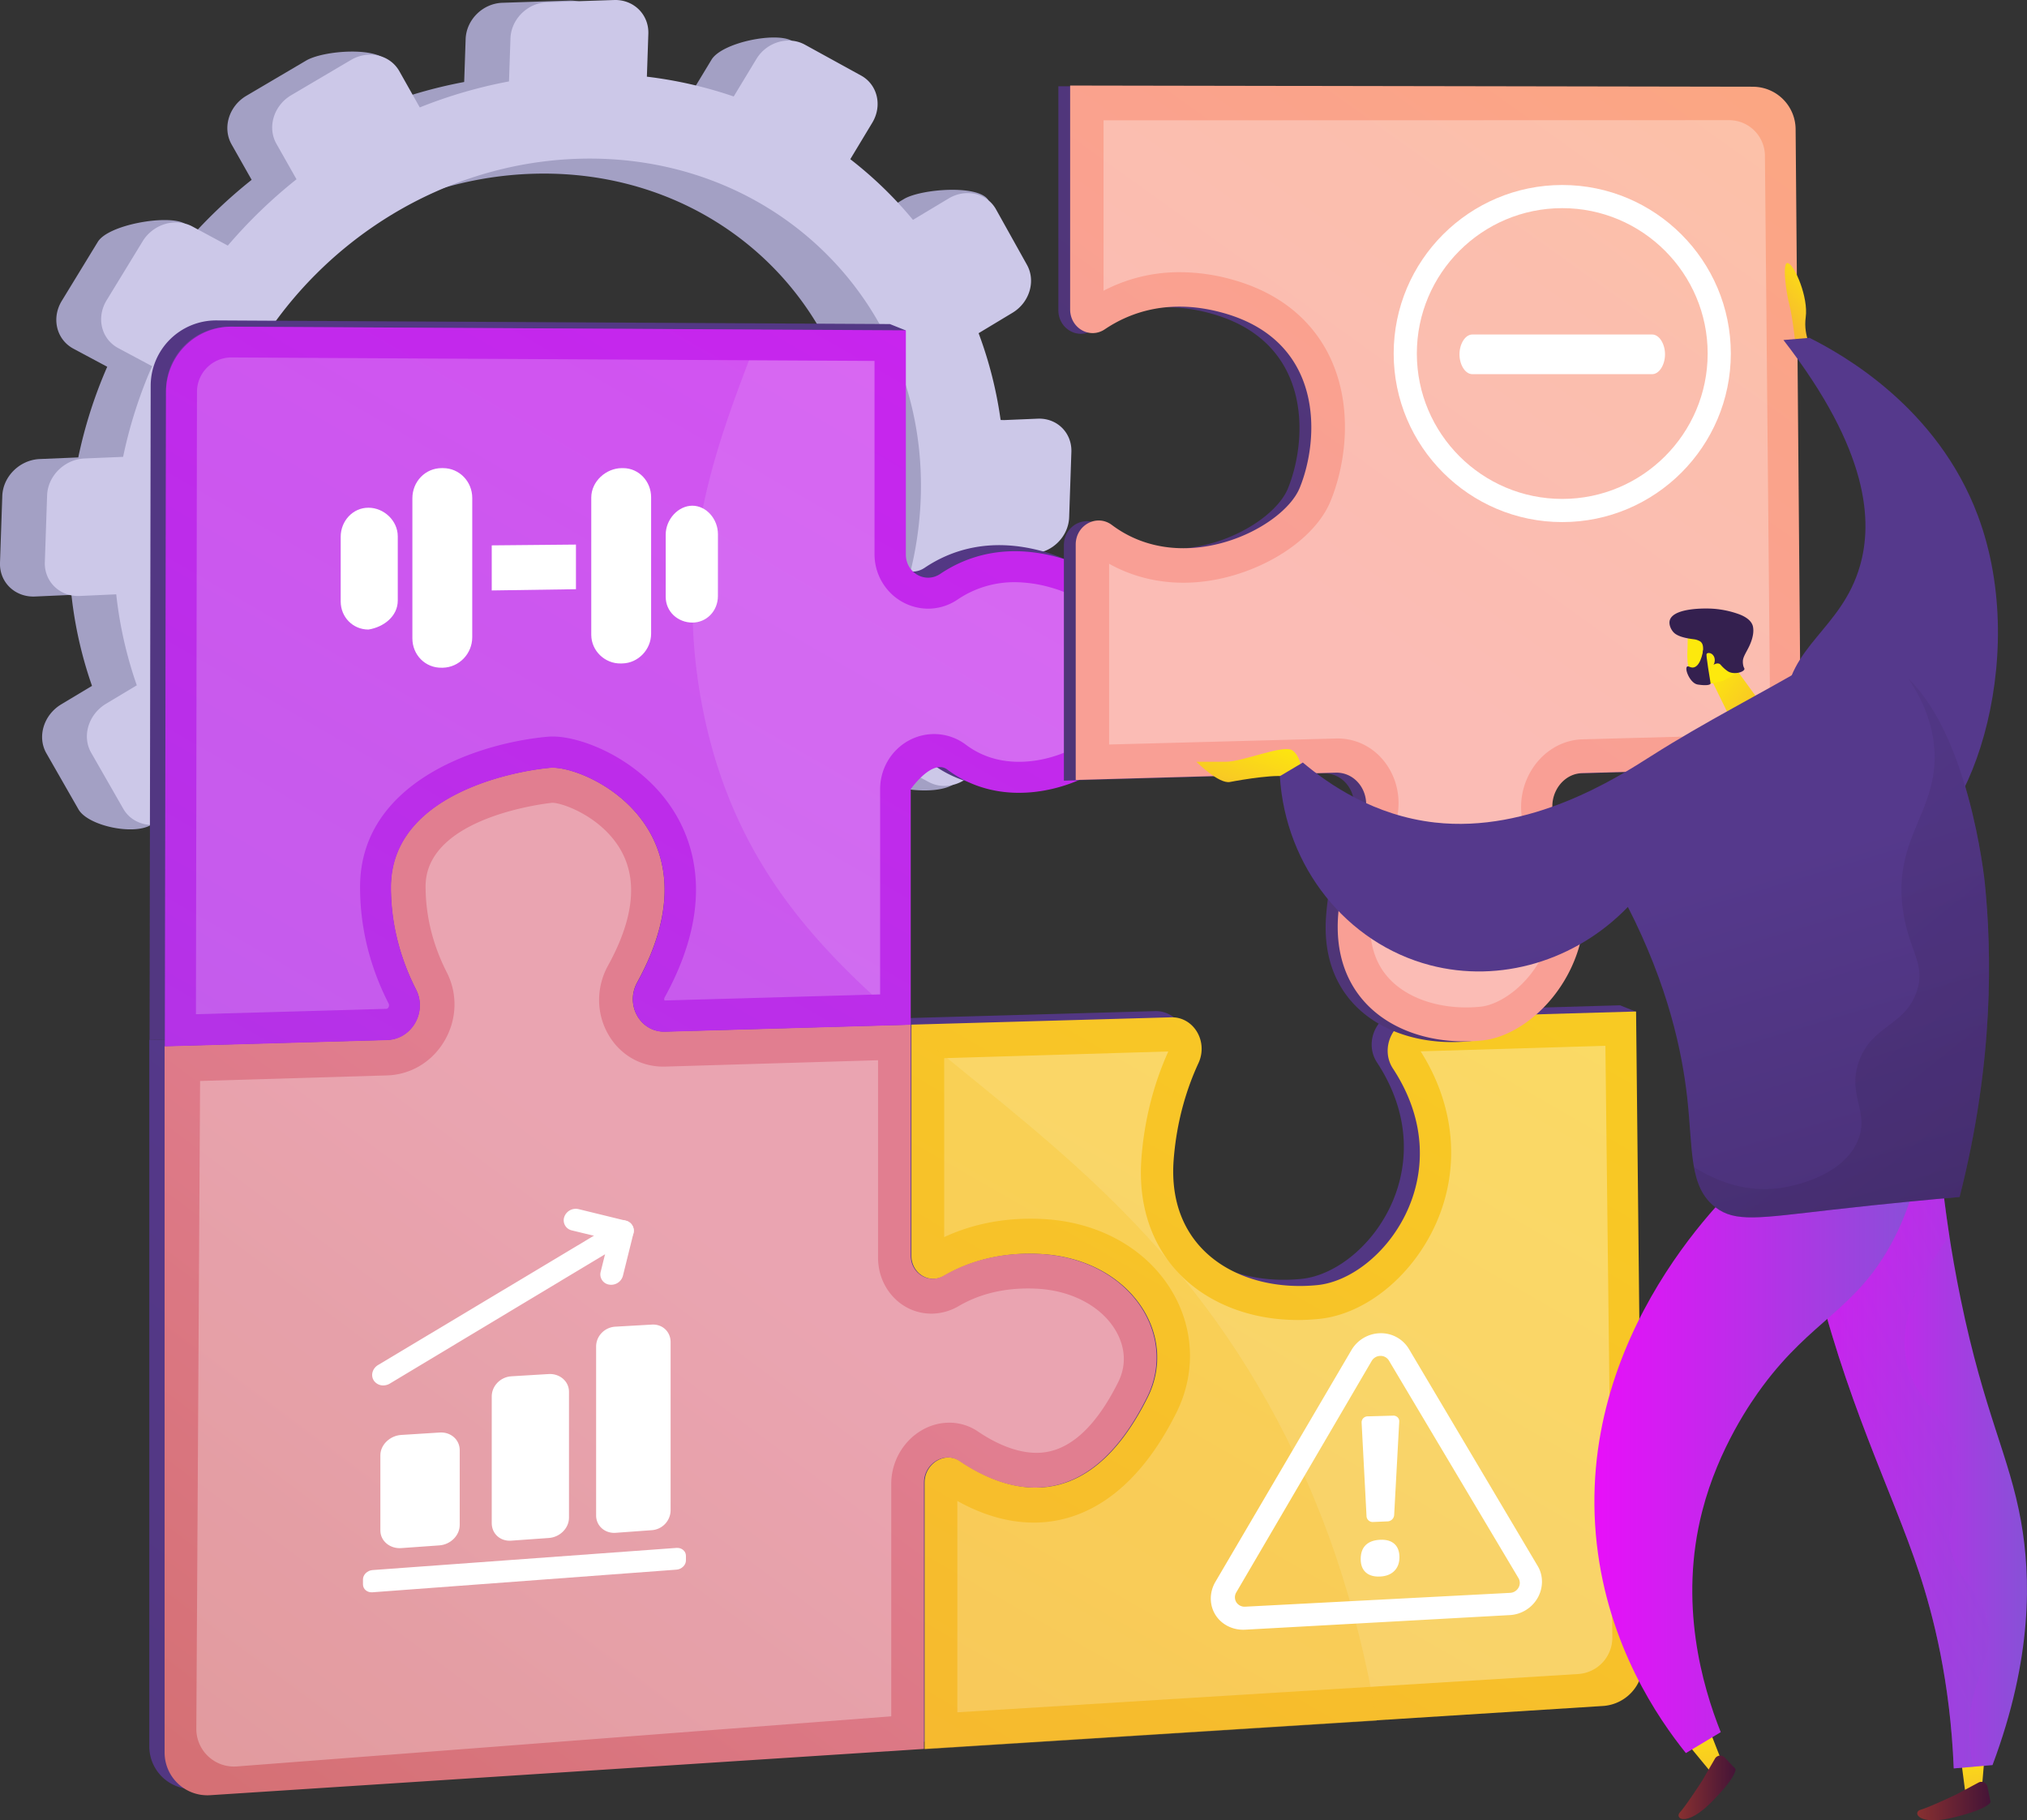 <svg xmlns="http://www.w3.org/2000/svg" xmlns:xlink="http://www.w3.org/1999/xlink" viewBox="0 0 2912.26 2615.6"><rect x="0" y="0" width="2912.26" height="2615.6" fill="#333333" stroke="none"/><defs><linearGradient id="linear-gradient" x1="3429.78" y1="-880.58" x2="24.32" y2="5036.71" gradientUnits="userSpaceOnUse"><stop offset="0" stop-color="#55398c"></stop><stop offset="1" stop-color="#4f3577"></stop></linearGradient><linearGradient id="linear-gradient-2" x1="960" y1="1731.37" x2="-372.86" y2="3516.24" xlink:href="#linear-gradient"></linearGradient><linearGradient id="linear-gradient-3" x1="2303.55" y1="-1629.98" x2="-1198.4" y2="4454.96" xlink:href="#linear-gradient"></linearGradient><linearGradient id="linear-gradient-4" x1="3448.07" y1="-863.47" x2="50.67" y2="5039.81" gradientUnits="userSpaceOnUse"><stop offset="0" stop-color="#fde90d"></stop><stop offset="1" stop-color="#f19847"></stop></linearGradient><linearGradient id="linear-gradient-5" x1="982" y1="1740.29" x2="-350.86" y2="3525.16" gradientUnits="userSpaceOnUse"><stop offset="0" stop-color="#e17e90"></stop><stop offset="1" stop-color="#c86157"></stop></linearGradient><linearGradient id="linear-gradient-6" x1="2321.98" y1="-1614.29" x2="-1172.89" y2="4458.34" gradientUnits="userSpaceOnUse"><stop offset="0" stop-color="#e80ff9"></stop><stop offset="1" stop-color="#8751d7"></stop></linearGradient><linearGradient id="linear-gradient-7" x1="2297.85" y1="-1649.65" x2="-1214.5" y2="4453.37" xlink:href="#linear-gradient-6"></linearGradient><linearGradient id="linear-gradient-8" x1="3349.38" y1="-988.56" x2="-98.98" y2="5003.26" xlink:href="#linear-gradient-4"></linearGradient><linearGradient id="linear-gradient-9" x1="2888.56" y1="-564.08" x2="1868.03" y2="860.41" xlink:href="#linear-gradient"></linearGradient><linearGradient id="linear-gradient-10" x1="2906.32" y1="-565.44" x2="1885.56" y2="859.37" gradientUnits="userSpaceOnUse"><stop offset="0" stop-color="#fdac74"></stop><stop offset="1" stop-color="#f99f95"></stop></linearGradient><linearGradient id="linear-gradient-11" x1="3732.33" y1="292.27" x2="3660.71" y2="428.33" gradientTransform="translate(-724.14 -1256.01) rotate(21.82)" xlink:href="#linear-gradient-4"></linearGradient><linearGradient id="linear-gradient-12" x1="4067.15" y1="1021.05" x2="4562.52" y2="2672.29" gradientTransform="translate(-724.14 -1256.01) rotate(21.82)" gradientUnits="userSpaceOnUse"><stop offset="0" stop-color="#55398c"></stop><stop offset="1" stop-color="#34204f"></stop></linearGradient><linearGradient id="linear-gradient-13" x1="1811.95" y1="1052.19" x2="1744.76" y2="1246.88" xlink:href="#linear-gradient-4"></linearGradient><linearGradient id="linear-gradient-14" x1="-2536.27" y1="965.86" x2="-2702.37" y2="1084.24" gradientTransform="matrix(-1, 0, 0, 1, -85.52, 0)" xlink:href="#linear-gradient-4"></linearGradient><linearGradient id="linear-gradient-15" x1="3664.72" y1="3610.25" x2="3498.63" y2="3728.63" gradientTransform="matrix(0.87, -0.5, 0.5, 0.87, -3062.46, 823.69)" xlink:href="#linear-gradient-4"></linearGradient><linearGradient id="linear-gradient-16" x1="3663.87" y1="3609.05" x2="3497.77" y2="3727.43" gradientTransform="matrix(0.87, -0.5, 0.5, 0.87, -3062.46, 823.69)" xlink:href="#linear-gradient-4"></linearGradient><linearGradient id="linear-gradient-17" x1="-2917.3" y1="2494.86" x2="-2944.48" y2="2679.68" gradientTransform="matrix(-1, 0, 0, 1, -85.52, 0)" xlink:href="#linear-gradient-4"></linearGradient><linearGradient id="linear-gradient-18" x1="-2945.39" y1="2587.99" x2="-2840.07" y2="2587.99" gradientTransform="matrix(-1, 0, 0, 1, -85.52, 0)" gradientUnits="userSpaceOnUse"><stop offset="0" stop-color="#441437"></stop><stop offset="1" stop-color="#883030"></stop></linearGradient><linearGradient id="linear-gradient-19" x1="-2516.57" y1="2445.42" x2="-2558.25" y2="2695.47" gradientTransform="matrix(-1, 0, 0, 1, -85.52, 0)" xlink:href="#linear-gradient-4"></linearGradient><linearGradient id="linear-gradient-20" x1="-2578.97" y1="2568.25" x2="-2497.23" y2="2568.25" xlink:href="#linear-gradient-18"></linearGradient><linearGradient id="linear-gradient-21" x1="2593.35" y1="2104.8" x2="2912.26" y2="2104.8" xlink:href="#linear-gradient-6"></linearGradient><linearGradient id="linear-gradient-22" x1="-3148.14" y1="1954.92" x2="-2751.92" y2="2138.53" gradientTransform="matrix(-1, 0, 0, 1, -85.52, 0)" xlink:href="#linear-gradient-6"></linearGradient><linearGradient id="linear-gradient-23" x1="2290.78" y1="2084.19" x2="2761.04" y2="2084.19" xlink:href="#linear-gradient-6"></linearGradient><linearGradient id="linear-gradient-24" x1="2376.66" y1="1288.79" x2="2872.05" y2="2940.1" gradientTransform="matrix(1, 0, 0, 1, 0, 0)" xlink:href="#linear-gradient-12"></linearGradient><linearGradient id="linear-gradient-25" x1="-2278.37" y1="842.4" x2="-3032.14" y2="1784.61" gradientTransform="matrix(-1, 0, 0, 1, -85.52, 0)" xlink:href="#linear-gradient-12"></linearGradient></defs><g style="isolation:isolate"><g id="Layer_2" data-name="Layer 2"><g id="Illustration"><path d="M3.29,712.71,0,808.56c-1,28.12,21.6,49.88,50.36,48.59l52.28-2.33A588.13,588.13,0,0,0,132.2,985.57l-44.15,26.49c-25.36,15.21-34.95,46.72-21.4,70.36L112.77,1163c13.51,23.6,78.79,37.63,104.08,22.39l8-32.46a568.83,568.83,0,0,0,95.37,93.92l-24.16,40c-15.1,25-7.69,55.54,16.55,68.26l82.51,43.29C419.26,1411,497.71,1413,512.74,1388l-23.54-50.31a608.41,608.41,0,0,0,135.16,29.35l-1.45,42.47c-.95,27.87,21.2,49.22,49.45,47.71l96.13-5.14c28.15-1.51,51.72-25.25,52.67-53l1.44-42.34a683,683,0,0,0,136.34-43.29l20.31,35.88c13.17,23.27,94.08,35.24,118.75,20.12l33.77-56.85c24.6-15.08,33.91-46.12,20.8-69.36l-21-37.21a717.15,717.15,0,0,0,99.52-102.31l39,20.88c23.57,12.62,93.36,19.07,108-5.5l11.16-99.83c14.64-24.53,7.47-54.66-16-67.32l-41-22.08a657.5,657.5,0,0,0,37.29-131.48l50.34-2.24c27.63-1.23,50.78-24.55,51.72-52.09l3.19-93.85c.94-27.54-20.69-48.92-48.32-47.76l-53.29,2.22a585.53,585.53,0,0,0-31.64-125l48.78-29.41c24.43-14.73,33.68-45.56,20.66-68.9l9.28-93.26c-13-23.38-97.14-16.77-121.63-2.08l-51.33,30.79a569.36,569.36,0,0,0-90.07-87.17l31.62-52.45c14.73-24.43,7.51-54.76-16.13-67.76l-35.17-50.88c-23.71-13-100.5,2.75-115.3,27.23l-32.5,53.74A607.21,607.21,0,0,0,865,111l2.1-61.52C868.06,21.69,846-.08,817.91.84L721.85,4C693.62,4.92,670,28.25,669,56.12l-2.1,61.7a679.09,679.09,0,0,0-128.18,37.36l19.09-65.09c-13.38-23.71-93-17.82-118.07-3L354,137.62c-25.18,14.85-34.7,46.16-21.26,69.9l28.81,50.88a718.29,718.29,0,0,0-98.68,95.3l2.17-32.6C240.75,308,155.7,322.69,140.53,347.53L88.78,432.28c-15.19,24.89-7.72,55.66,16.67,68.73l48.61,26a661.31,661.31,0,0,0-41.6,130.28l-55.34,2.31C28.36,660.82,4.25,684.59,3.29,712.71ZM248,759.66c9.24-271.18,240.09-499.47,514.12-509.85,272.36-10.31,484.54,198.79,475.4,467s-236.2,496.33-508.66,509.61C454.71,1239.78,238.75,1030.84,248,759.66Z" style="fill:#a3a0c4"></path><path d="M67.67,711.9l-3.26,95.85c-1,28.12,21.6,49.87,50.36,48.59L167,854a588.7,588.7,0,0,0,29.54,130.75l-44.15,26.48c-25.36,15.21-34.95,46.72-21.41,70.37l46.12,80.52c13.52,23.61,45,30.36,70.28,15.12l41.78-25.19A568.9,568.9,0,0,0,384.57,1246l-24.16,40c-15.11,25-7.69,55.54,16.55,68.27l82.51,43.28c24.16,12.68,55.93,2.73,71-22.2l23.15-38.39a608.41,608.41,0,0,0,135.16,29.35l-1.45,42.47c-.95,27.86,21.2,49.22,49.45,47.71l96.13-5.15c28.15-1.51,51.72-25.25,52.66-53L887,1355.9a682.31,682.31,0,0,0,136.34-43.28l20.31,35.87c13.17,23.28,43.86,29.87,68.54,14.75l84-51.47c24.6-15.08,33.91-46.12,20.8-69.36l-21-37.22a716.15,716.15,0,0,0,99.53-102.31l39,20.89c23.56,12.61,54.55,2.91,69.22-21.66l50-83.68c14.64-24.52,7.47-54.65-16-67.31l-41-22.09a656.18,656.18,0,0,0,37.29-131.48l50.34-2.24c27.64-1.23,50.79-24.55,51.72-52.08l3.2-93.86c.94-27.53-20.69-48.91-48.32-47.76l-53.3,2.23A584.86,584.86,0,0,0,1406,478.78l48.78-29.4c24.43-14.73,33.68-45.57,20.66-68.9l-44.4-79.6c-13-23.38-43.46-30.43-68-15.74l-51.33,30.79a569.85,569.85,0,0,0-90.07-87.18l31.61-52.44c14.74-24.44,7.52-54.77-16.12-67.76l-80.72-44.37c-23.72-13-55-3.76-69.75,20.72l-32.5,53.74A606.56,606.56,0,0,0,929.4,110.19l2.09-61.52c1-27.79-21.07-49.56-49.2-48.64L786.23,3.18C758,4.1,734.33,27.44,733.38,55.3l-2.1,61.7A680.35,680.35,0,0,0,603.1,154.36l-29.32-52c-13.38-23.71-44.56-30.94-69.66-16.13l-85.7,50.55c-25.18,14.85-34.7,46.15-21.26,69.89L426,257.59a717.7,717.7,0,0,0-98.68,95.3l-50.87-27.41c-24.32-13.1-56.34-3.6-71.51,21.24l-51.75,84.75c-15.19,24.89-7.73,55.66,16.67,68.72l48.61,26a661.43,661.43,0,0,0-41.6,130.27l-55.34,2.32C92.74,660,68.63,683.77,67.67,711.9Zm223.7,47.86C301,477.07,541.64,239.09,827.29,228.27c283.92-10.75,505.1,207.23,495.58,486.82s-246.22,517.39-530.24,531.23C506.87,1260.24,281.74,1042.44,291.37,759.76Z" style="fill:#ccc8e8"></path><path d="M2327.6,1444.54l-313.87,9c-34.39,1-55,43.18-35.43,73,100.13,152.5-15.24,301.6-108.37,311.12-108.13,11-217.06-47.34-206.65-180.51,4.5-57.65,19.73-104.15,35.54-138.32,14.47-31.29-6.87-66.85-39.33-65.93l-373,10.52v331.94c0,25.39,25.51,41.4,46.94,28.9,31-18,77.44-34.93,140.3-31.19,126.13,7.49,197.78,114.8,152.13,206.14-88,176.12-204,135.72-269.61,91.4-21.49-14.5-50.76,3.43-50.76,30.92v382.64l974.46-61.7a61.42,61.42,0,0,0,57.54-61.94l12.4-927Z" style="fill:url(#linear-gradient)"></path><path d="M1356.25,2090.58c65.64,44.32,181.6,84.72,269.61-91.4,45.65-91.34-26-198.65-152.13-206.14-62.86-3.74-109.35,13.15-140.3,31.19-21.43,12.5-46.94-3.51-46.94-28.9v-332l-353.14,10c-35.51,1-57.68-38.33-39.88-70.7,122.55-222.85-75.66-313-125.7-308.38-55.37,5.13-228.31,39.46-228.31,171.58,0,59.85,17.26,110.07,36.12,147,16.37,32.08-5.87,71.43-41.64,72.44l-319.45,9V2509.37a61.42,61.42,0,0,0,65.4,61.29l1025.6-66.52V2121.5C1305.49,2094,1334.76,2076.08,1356.25,2090.58Z" style="fill:url(#linear-gradient-2)"></path><path d="M214.87,1494.47l319.35-9c35.74-1,58-40.37,41.62-72.45-18.86-37-36.11-87.2-36.11-147.06,0-132.14,172.87-166.47,228.22-171.6,50-4.63,248.17,85.54,125.66,308.41-17.79,32.37,4.37,71.71,39.87,70.71l353-10V1125.26c0-28.2,30.37-44.39,52-28.16,102.08,76.49,245.74,5.57,270-53.18,28.69-69.63,36.51-210.9-110-251.59-77.11-21.41-133.62-1-170.06,23.57-21.65,14.56-49.88-1.67-49.88-28.65l22.28-312.69-22.28-8.91L311,460.4a94,94,0,0,0-94.51,93.88Z" style="fill:url(#linear-gradient-3)"></path><path d="M2350.6,1453.45l-313.87,9c-34.39,1-55,43.17-35.43,73,100.13,152.49-15.24,301.59-108.37,311.11-108.13,11-217.06-47.33-206.65-180.5,4.5-57.65,19.73-104.16,35.54-138.32,14.47-31.29-6.87-66.85-39.33-65.93l-373,10.52v331.94c0,25.38,25.51,41.4,46.94,28.9,31-18.05,77.44-34.94,140.3-31.2,126.13,7.5,197.78,114.8,152.13,206.15-88,176.11-204,135.71-269.61,91.4-21.49-14.51-50.76,3.43-50.76,30.91v382.65l974.46-61.7a61.43,61.43,0,0,0,57.54-61.94Z" style="fill:url(#linear-gradient-4)"></path><path d="M2306.53,1502.71l-265.41,8c49.43,78.1,57.46,167.89,22,247.46-33.43,75-100.73,130.07-167.67,137-5.92.61-11.92,1-17.85,1.31-75.76,3.29-144.32-22.6-187.86-71.15-37.52-41.84-54.75-97.83-49.75-161.83,4.23-54,17.21-105.31,38.56-152.62l-322,9.63v257.12c34.23-15.9,71.68-24.7,111.67-26.21,10.8-.41,21.89-.28,33,.4,84.11,5.15,154.45,47.93,188.47,114.34,26.47,51.69,26.67,111.28.55,163.65C1627.74,2155,1549.69,2184.72,1495,2187.61c-39,2-79.13-8.29-119.53-30.84v303.67l891.93-55a52.3,52.3,0,0,0,49.07-52.81Z" style="fill:#fff;mix-blend-mode:soft-light;opacity:0.3"></path><path d="M1378.25,2099.5c65.64,44.31,181.6,84.71,269.61-91.4,45.65-91.35-26-198.65-152.13-206.15-62.86-3.74-109.35,13.15-140.3,31.2-21.43,12.5-46.94-3.52-46.94-28.9v-332l-353.14,10c-35.51,1-57.68-38.33-39.88-70.71,122.55-222.84-75.66-313-125.7-308.37-55.37,5.12-228.31,39.45-228.31,171.58,0,59.85,17.26,110.07,36.12,147,16.37,32.09-5.87,71.44-41.64,72.45l-319.45,9V2518.29a61.41,61.41,0,0,0,65.4,61.28l1025.6-66.51V2130.41C1327.49,2102.93,1356.76,2085,1378.25,2099.5Z" style="fill:url(#linear-gradient-5)"></path><path d="M1605.48,1916.56c-19-36.91-62.75-61.71-114.39-64.7-8.13-.47-16.21-.54-24-.21-33.39,1.37-63.6,9.83-89.78,25.14a78.18,78.18,0,0,1-36,10.76,74.26,74.26,0,0,1-55.62-21.59c-15.59-15.32-24.18-36.35-24.18-59.24V1523.48l-305.74,9.14c-34.24,1-65-16.45-82.14-46.76s-17.21-67.23,0-98.52c36.66-66.55,42.9-122.1,18.57-165.27-27.27-48.39-84.05-68.6-98.79-68.54-8.83.92-181.94,20.43-181.94,120.11,0,42.32,10.27,83.93,30.49,123.66,15.78,31,14.56,67.64-3.24,98.14-17.61,30.17-48.45,48.82-82.52,49.84l-268.73,8L282.07,2484a54.08,54.08,0,0,0,58.21,54.23l940.21-72v-334c0-46.35,35.88-85.76,79.86-87.86a73,73,0,0,1,44.72,12.59c21.94,14.86,55.1,32.2,88.66,30.54,42.23-2.08,80.12-36.13,112.65-101.11C1620.66,1957.9,1613.77,1932.69,1605.48,1916.56Z" style="fill:#fff;mix-blend-mode:soft-light;opacity:0.3"></path><path d="M236.87,1503.47l319.35-9c35.74-1,58-40.37,41.62-72.45-18.86-37-36.11-87.2-36.11-147.06,0-132.14,172.87-166.47,228.22-171.6,50-4.63,248.17,85.54,125.66,308.41-17.79,32.37,4.37,71.71,39.87,70.71l353-10V1134s30.92-44.4,52.59-28.17c102.13,76.49,245.86,5.58,270.08-53.18,28.7-69.63,36.52-210.89-110.11-251.59-77.14-21.41-133.67-1-170.13,23.57-21.66,14.57-49.9-1.66-49.43-28.65V474.65L333,469.4a94,94,0,0,0-94.51,93.88Z" style="fill:url(#linear-gradient-6)"></path><path d="M283,563a49.54,49.54,0,0,1,49.46-49.37l924,5V795.92a78.8,78.8,0,0,0,22.83,56,76.83,76.83,0,0,0,54.09,22.7,75.65,75.65,0,0,0,42.34-13.06,144.84,144.84,0,0,1,82.3-25A191.35,191.35,0,0,1,1509,844c40.14,11.15,66.77,31.16,81.42,61.16,19.88,40.73,14,94.89-.68,130.49-8.56,20.79-62.84,59-125.84,59-28.83,0-54.45-8.24-76.13-24.5a75.68,75.68,0,0,0-45.65-15.35c-42.8,0-77.61,35.53-77.61,79.2v294.9l-309.63,8.73c-.41-.62-1.16-2.24.18-4.66,68.17-124,46.2-211.32,15.76-262.78-45.12-76.31-132.1-111.86-176.66-111.86-2.75,0-5.44.12-8,.36-99.85,9.24-268.84,65.14-268.84,216,0,57.7,13.8,114,41,167.32a5.7,5.7,0,0,1-.32,5.6c-1.17,2-2.36,2-2.86,2l-273.61,7.72Z" style="fill:#fff;mix-blend-mode:soft-light;opacity:0.3"></path><g style="mix-blend-mode:multiply;opacity:0.3"><path d="M1007.79,1008.6c-40.6-219.86,23.82-374,85.16-534.95l-762.9-4.14a91.05,91.05,0,0,0-91.56,90.91l-1.62,943.18,319.48-9c35.77-1,58-40.37,41.64-72.45-18.86-37-36.12-87.2-36.12-147.06,0-132.14,173-166.47,228.33-171.6,50-4.63,248.27,85.54,125.71,308.4-17.8,32.38,4.37,71.72,39.88,70.72l346.44-9.77C1163.07,1353.54,1048.08,1226.77,1007.79,1008.6Z" style="fill:url(#linear-gradient-7)"></path></g><g style="mix-blend-mode:multiply;opacity:0.3"><path d="M1309.49,1477.58v326.67c0,25.38,25.51,41.4,46.94,28.9,31-18.05,77.44-34.94,140.29-31.2,126.13,7.5,197.78,114.8,152.13,206.14-88,176.11-204,135.71-269.6,91.4-21.49-14.51-50.76,3.43-50.76,30.91v383.31l649.56-41.13c-29.71-178.33-83.08-318.18-141.2-428.57C1687.25,1759.88,1481.18,1623.67,1309.49,1477.58Z" style="fill:url(#linear-gradient-8)"></path></g><path d="M1570.33,474.17c36.41-24.52,92.88-45,169.92-23.57,146.45,40.69,138.64,182,110,251.59-24.19,58.75-167.74,129.67-269.74,53.18-21.64-16.23-52,0-52,28.16v338.24l373-10.52c32.46-.92,53.8,34.65,39.32,65.94-15.8,34.18-31,80.69-35.54,138.35-10.4,133.2,98.52,191.6,206.63,180.55,93.12-9.52,208.49-158.65,108.37-311.18-19.59-29.85,1-72.05,35.42-73l313.84-9-7.68-916.35a61.42,61.42,0,0,0-61.3-60.91l-980-1.73v321.6C1520.49,472.51,1548.69,488.73,1570.33,474.17Z" style="fill:url(#linear-gradient-9)"></path><path d="M1587.33,473.17c36.41-24.52,92.88-45,169.92-23.57,146.45,40.69,138.64,182,110,251.59-24.19,58.75-167.74,129.67-269.74,53.18-21.65-16.23-52,0-52,28.16v338.24l373.32-10.52c32.48-.92,53.85,34.65,39.36,65.94-15.82,34.18-31.06,80.69-35.57,138.35-10.42,133.2,98.61,191.6,206.82,180.55,93.21-9.52,208.69-158.65,108.47-311.18-19.61-29.85,1-72.05,35.45-73l314.15-9-7.69-916.35a61.44,61.44,0,0,0-61.36-60.91l-980.95-1.73v321.6C1537.49,471.51,1565.69,487.73,1587.33,473.17Z" style="fill:url(#linear-gradient-10)"></path><path d="M2273.69,1062.36l269.8-7.26-7.75-831.44a51.49,51.49,0,0,0-51.51-51l-898.74.24V417.77a234.31,234.31,0,0,1,109-26.65,281,281,0,0,1,76.25,10.72c84.76,23.62,123.75,75.37,141.57,114.6,32.21,70.93,20.71,151.8-.8,204-25.88,62.74-118.41,115.19-206.7,116.84-40,.75-78-8.58-111.29-27.2v259.73l325.82-8.64c31.47-.84,60.08,15.37,76.58,43.32,16.38,27.77,17.86,62.3,3.95,92.41-17.06,36.93-27.42,77.37-30.75,120.16-2.82,36.13,5.75,65.66,25.47,87.73,25.63,28.7,70.52,44.62,120,42.65,4.22-.17,8.49-.47,12.71-.9,28.52-2.86,70.3-31.67,91.65-79.36,15.46-34.55,24.9-89.32-17.9-154.37-18.66-28.36-20.77-65.7-5.5-97.39S2240.83,1063.24,2273.69,1062.36Z" style="fill:#fff;mix-blend-mode:soft-light;opacity:0.3"></path><path d="M2605.24,505.75s-14.79-21.57-10.9-50-15.5-73.71-25.19-77.59-2.6,44,1.92,60.78,9.21,61.36,9.21,61.36Z" style="fill:url(#linear-gradient-11)"></path><path d="M2562.33,488.57l37.46-3.11c48.43,24.31,183.71,100.26,241.81,255.24,78.09,208.33-16.42,471.1-112.52,484.53-69.86,9.76-169.67-108.19-164.58-210.74,4.33-86.94,81.44-110,107.75-201.28C2690.49,749.93,2686,648.08,2562.33,488.57Z" style="fill:url(#linear-gradient-12)"></path><path d="M1870.15,1110.74s0-22.53-12.87-32.19-70.81,16.1-96.56,16.1h-41.84s32.19,32.18,48.28,29,74-12.87,83.68-6.43l9.66,6.43Z" style="fill:url(#linear-gradient-13)"></path><polygon points="2485.02 948.78 2523.38 1001.45 2486.23 1032.65 2454.24 967.18 2485.02 948.78" style="fill:url(#linear-gradient-14)"></polygon><path d="M2474,978.48c-3.74.08-28.48,10.52-38.8-.1-14-14.4-10.6-43.65-10.61-48,0-18.39.9-21.4,3.24-25.85l3.39-5.93s.23-.28.49-.56c2.64-2.94,13.62-9.35,16.15-10.09,8.06-2.38,31.75,22.87,52.17,65.69,1.16,1.42,2.31,2.86,3.47,4.33C2506.45,961.72,2474.58,980.07,2474,978.48Z" style="fill:url(#linear-gradient-15)"></path><path d="M2405.65,909.72c7.11,6.22,22.26,8.16,29,9a24.14,24.14,0,0,1,7.44,2.57,7.3,7.3,0,0,1,1.56,1.12c7.24,6.59-.49,23.17,4,25.46,3.24,1.65,10.1-6.65,12.38-4.94s-2.73,10-.22,12c1.9,1.49,5.42-2.73,9.87-1.3,2.22.72,2.44,2.11,6.39,5.82a46.47,46.47,0,0,0,6.71,5.32c8.57,5.15,22.69,1.06,23.47-3.29.22-1.21-.74-1.61-1.59-4.82a25.58,25.58,0,0,1-.61-7c.25-5.75,4.87-12.28,8.74-20.32,7.17-14.87,6.44-23.84,6.08-26.81,0-.33-.09-.63-.13-.91-.06-.5-.15-1-.25-1.47-2.29-10.17-14.46-15.57-20.63-17.8a136.86,136.86,0,0,0-40.58-7.86c-4.81-.18-51.41-1.71-58,16C2396.93,896.86,2400.83,905.49,2405.65,909.72Z" style="fill:#34204f"></path><path d="M2450.65,942.35c.81-6.06,8.58-5,11.66.6s.82,14.4-5.07,16.16S2449.58,950.5,2450.65,942.35Z" style="fill:url(#linear-gradient-16)"></path><path d="M2446.94,934.49s-4.19,30.87-19.69,23.58c-10.43-4.9-.8,23.66,11.9,25.57s18.72.57,18.53-1.81-7.46-42.34-5.69-43.73S2446.94,934.49,2446.94,934.49Z" style="fill:#34204f"></path><polygon points="2853.05 2503.08 2847.54 2568.25 2824.03 2578.64 2815.04 2509.69 2853.05 2503.08" style="fill:url(#linear-gradient-17)"></polygon><path d="M2855.42,2567.45l4.45,21.91s-1.35,9.46-52.8,22.13-59.83-7.67-47.49-11.09,50.84-21.76,50.84-21.76l32.18-17.22A8.83,8.83,0,0,1,2855.42,2567.45Z" style="fill:url(#linear-gradient-18)"></path><polygon points="2448.3 2466.01 2473.75 2531.04 2460.04 2548.88 2409.68 2487.78 2448.3 2466.01" style="fill:url(#linear-gradient-19)"></polygon><path d="M2478,2525.44l15.32,16.28s3.83,8.75-33.25,46.61-54.91,25-46.22,15.57,31.78-45.26,31.78-45.26l18.3-31.58A8.82,8.82,0,0,1,2478,2525.44Z" style="fill:url(#linear-gradient-20)"></path><path d="M2790,1694.62c4.3,39.68,12.17,100.07,27.14,172.68,33.82,164,69.77,224.86,86.49,318.44,14.09,78.87,17.15,195.72-40.91,350.57l-55.71,4.75c-5-125.36-29.49-220-49.63-281.11-39.13-118.73-107.22-248.25-154-449.36-9.73-41.82-19.46-90.72,7.25-119.59C2656.64,1641.31,2775.67,1688.73,2790,1694.62Z" style="fill:url(#linear-gradient-21)"></path><path d="M2610.65,1691c46-49.69,165-2.27,179.39,3.62,2.33,21.49,5.76,49.2,10.74,81.47-66.56,89.42-70.9,149.11-59.67,188.52,17.35,60.87,73.58,80.74,76.11,152.2,1.68,47.82-22.78,59.32-14.5,106.91,9.08,52.19,41.2,53.85,52.55,103.28,12.33,53.74-20,76.31-25.37,143.14-1.45,18.14-.84,41.22,5.16,68.53l-28,2.39c-5-125.36-29.49-220-49.63-281.11-39.13-118.73-107.22-248.25-154-449.36C2593.67,1768.77,2583.94,1719.87,2610.65,1691Z" style="mix-blend-mode:multiply;opacity:0.3;fill:url(#linear-gradient-22)"></path><path d="M2761,1649.32c-4.4,34.59-15.08,86-44.81,139.77-51.54,93.25-112.55,107.21-183.19,202.07-16.4,22-64,89.55-87.28,180-34.08,132.26-.14,250.86,26.53,317.82l-50.08,30.07c-40.36-50.26-111.46-154.17-128-300.48-34.14-302.37,195.7-512.55,221.87-535.71Z" style="fill:url(#linear-gradient-23)"></path><path d="M2655.93,936.45s35.55-1,72.81,27.37c99.71,75.87,122.81,304,122.81,304,10.08,99.49,13.61,257.23-36.15,452.18-37.66,3.23-102.69,9.15-184.7,18.49-104.08,11.86-137.54,18.08-166-3.67-38.46-29.4-32.29-82.83-40.7-158-7.31-65.29-27.06-159.84-85.16-273.61-74.73,77.48-183.73,110.08-284.26,83.71-119.61-31.37-207.93-141.13-215.76-271.61l33-19.61c37.74,31.76,102.85,76.42,189.76,86.2,136.69,15.38,259.89-63.11,311.7-96.13,75.78-48.28,156.33-88.67,233.74-134.31C2613.28,947.81,2631.37,937.12,2655.93,936.45Z" style="fill:url(#linear-gradient-24)"></path><path d="M2556.29,1707.31c9.56-1.28,88.22-12.78,112.35-67,18.63-41.91-15-65,1.81-114.15,18.19-53.24,66.2-51,83.35-101.47,13.8-40.58-11.83-58.12-19.93-117.78-14.12-103.82,51.26-140.74,45.29-230.11-1.82-27.4-10.57-61.91-37.13-101.37,88.46,85,109.52,292.43,109.52,292.43,10.08,99.49,13.61,257.23-36.15,452.18-37.66,3.23-102.69,9.15-184.7,18.49-104.08,11.86-137.54,18.08-166-3.67-18.23-13.93-26.38-33.33-30.86-57.8C2466.06,1697.37,2508.12,1713.72,2556.29,1707.31Z" style="mix-blend-mode:multiply;opacity:0.3;fill:url(#linear-gradient-25)"></path><path d="M576.41,2224.51l54.93-3.91c15.91-1.14,29.15-14.23,29.15-29.23V2083.75c0-15-12.78-26.33-28.69-25.32l-55.45,3.49c-16,1-29.86,14.09-29.86,29.17v108.2C546.49,2214.37,560.39,2225.66,576.41,2224.51Z" style="fill:#fff"></path><path d="M734.45,2213.82l54.29-3.86c15.74-1.13,28.75-14.17,28.75-29.13V1999.77c0-15-13.39-26.32-29.13-25.37l-53.59,3.23c-15.85.95-28.28,13.91-28.28,28.95v182.06C706.49,2203.69,718.6,2215,734.45,2213.82Z" style="fill:#fff"></path><path d="M884.57,2202.54l52-3.79A29,29,0,0,0,963.49,2170V1928.55c0-14.79-11.54-26.09-27-25.21l-52.42,3c-15.55.88-27.6,13.62-27.6,28.49v242.83C856.49,2192.5,869,2203.66,884.57,2202.54Z" style="fill:#fff"></path><path d="M972.13,2224.21l-436.89,31.86c-7.31.53-13.75,6.53-13.75,13.39v7.11c0,6.86,6.09,12,13.4,11.44l437.16-32.55c7-.52,13.44-6.38,13.44-13.09v-6.94C985.49,2228.73,979.12,2223.7,972.13,2224.21Z" style="fill:#fff"></path><path d="M551.72,1990.7a16.09,16.09,0,0,1-14.74-7.12c-4.69-7.36-1.89-17.29,6.25-22.17L886,1756c7.84-4.71,17.88-2.62,22.39,4.66s1.82,17-6,21.71L560.17,1988.06A18.48,18.48,0,0,1,551.72,1990.7Z" style="fill:#fff"></path><path d="M879,1846.11a17.34,17.34,0,0,1-3.86-.23,14.81,14.81,0,0,1-12.14-18.3l11.61-46.72L821.63,1768a14.87,14.87,0,0,1-11-19.13,17.52,17.52,0,0,1,20.64-11.44L899,1754a14.8,14.8,0,0,1,11.13,18.1l-15.17,61.16A17.43,17.43,0,0,1,879,1846.11Z" style="fill:#fff"></path><path d="M2244.54,750.2C2111,750.2,2002.35,641.55,2002.35,508S2111,265.82,2244.54,265.82,2486.73,374.46,2486.73,508,2378.09,750.2,2244.54,750.2Zm0-451.11c-115.2,0-208.91,93.72-208.91,208.92s93.71,208.91,208.91,208.91S2453.45,623.2,2453.45,508,2359.73,299.09,2244.54,299.09Z" style="fill:#fff"></path><path d="M2392.19,509.15c0,15-8.27,28.5-18.46,28.5H2115.35c-10.19,0-18.46-13.47-18.46-28.5h0c0-15,8.27-28.5,18.46-28.5h258.38c10.19,0,18.46,13.46,18.46,28.5Z" style="fill:#fff"></path><path d="M2169.72,2320.74l-380.69,21c-17.56,1-34-7.2-42.81-21.35s-8.84-32.35,0-47.43l195.57-333.21a49.16,49.16,0,0,1,41.39-24,46.71,46.71,0,0,1,41,22.51l185.21,312.18c8.07,13.61,8,31-.09,45.44A49.12,49.12,0,0,1,2169.72,2320.74Zm-186.57-372.43a14.76,14.76,0,0,0-12.38,7.23l-194.53,332.54a13.68,13.68,0,0,0,0,14.18,14.1,14.1,0,0,0,12.8,6.43l380.73-19.87a14.77,14.77,0,0,0,11.92-7.45,13.64,13.64,0,0,0,0-13.66L1995.49,1955A14,14,0,0,0,1983.15,1948.31Z" style="fill:#fff"></path><path d="M2003.42,2218.46q-7.2-6.49-20.39-5.92-13.68.6-20.87,7.61t-7.21,20.11q0,12.61,7.33,19.19t20.7,5.91q13-.65,20.32-8.06t7.31-19.64Q2010.63,2225,2003.42,2218.46Z" style="fill:#fff"></path><path d="M1972.46,2187l21.5-.89a9.87,9.87,0,0,0,9.09-9.2l7.28-134.27a7.88,7.88,0,0,0-2.47-6.19,8.7,8.7,0,0,0-6.59-2.26l-35.85,1a9.14,9.14,0,0,0-6.64,2.54,8.59,8.59,0,0,0-2.51,6.48l7.07,134.44A8.81,8.81,0,0,0,1972.46,2187Z" style="fill:#fff"></path><path d="M678.49,915.6c0,23.67-18.74,43.31-42.25,43.86l-1.41,0c-23.62.56-42.34-18.31-42.34-42.15V715.9c0-23.84,18.5-43.25,42.11-43.25h1.9c23.51,0,42,19.27,42,42.94Z" style="fill:#fff"></path><path d="M571.49,863c0,22.31-19.83,38-42.06,41.61h-.15c-22.31,0-39.79-17.88-39.79-40.34v-93c0-22.46,17.32-41.7,39.64-41.7h.3c22.23,0,42.06,18.74,42.06,41.05Z" style="fill:#fff"></path><path d="M935.49,714.67c0-23.16-17.73-42-40.24-42h-1.82c-22.61,0-43.94,19-43.94,42.32V912.08c0,23.33,19.86,41.8,42.47,41.27l2.32-.05c22.51-.53,41.21-19.74,41.21-42.9Z" style="fill:#fff"></path><path d="M1031.49,767.56c0-21.48-16.36-40.91-37-40.91h.35c-20.67,0-38.39,19.9-38.39,41.51v89.46c0,21.61,17.72,37,38.39,37h-.17c20.59,0,36.78-16.73,36.78-38.21Z" style="fill:#fff"></path><polygon points="827.49 846.65 706.49 848.43 706.49 783.65 827.49 782.52 827.49 846.65" style="fill:#fff"></polygon></g></g></g></svg>